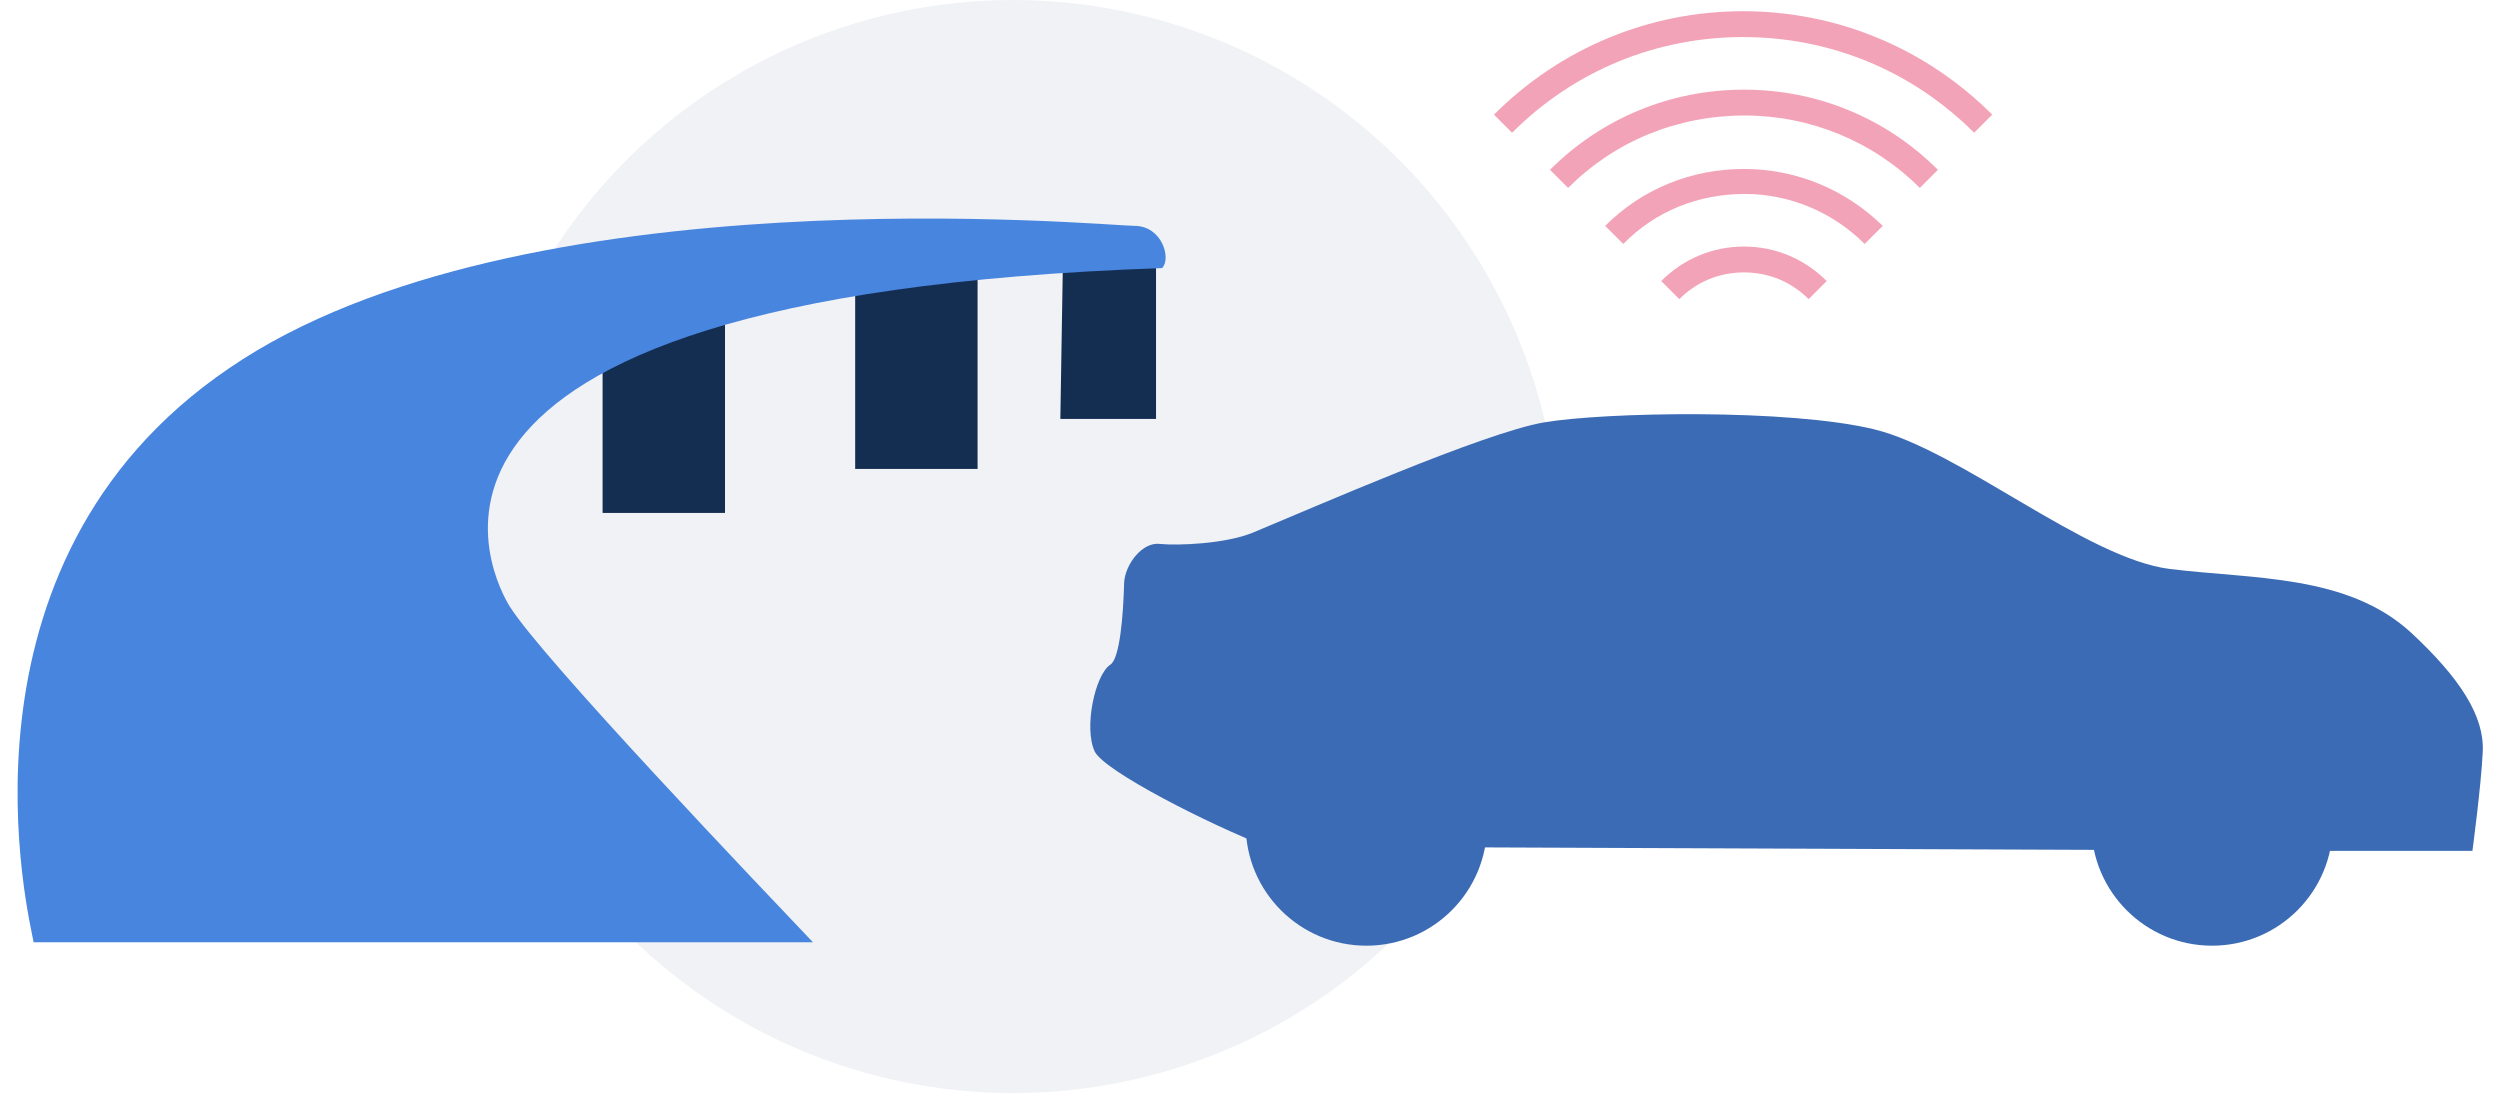 <?xml version="1.0" encoding="utf-8"?>
<!-- Generator: Adobe Illustrator 19.1.0, SVG Export Plug-In . SVG Version: 6.00 Build 0)  -->
<svg version="1.1" xmlns="http://www.w3.org/2000/svg" xmlns:xlink="http://www.w3.org/1999/xlink" x="0px" y="0px"
	 viewBox="0 0 290 126.9" style="enable-background:new 0 0 290 126.9;" xml:space="preserve">
<g id="Grid">
</g>
<g id="Layer_3" style="display:none;">
</g>
<g id="Layer_2">
	<g>
		<circle style="fill:#F0F2F5;" cx="117.5" cy="63.4" r="63.4"/>
		<g>
			<polygon style="fill:#142E52;" points="84.1,59.5 84.1,32.8 69.9,38.8 69.9,59.5 			"/>
			<polygon style="fill:#142E52;" points="113.4,54.4 113.4,30.7 99.2,32.8 99.2,54.4 			"/>
			<polygon style="fill:#142E52;" points="134.1,48.6 134.1,29.1 123.3,30.2 123,48.6 			"/>
			<path style="fill:#4885DE;" d="M94.3,109.3c-5.6-5.9-31.5-33-35.2-39c-1.4-2.3-20.8-35.9,75.7-39.2c1.1-1.1,0-4.9-3.2-4.9
				s-71.4-6.5-105,16.5C-7,65.5,3.5,106.9,3.9,109.3H94.3z"/>
		</g>
		<g>
			<path style="fill:#3A6BB4;" d="M146.9,98.2c-6.7-2.6-18.7-8.7-19.9-11c-1.3-2.7,0-8.9,1.8-10.1c1.1-0.7,1.5-5.7,1.6-9.5
				c0.1-2.1,2.1-4.8,4.2-4.5c2,0.2,7.5,0,10.7-1.3c7-2.9,26.8-11.6,33.8-12.8c7-1.2,28.4-1.6,38.3,0.8s24.6,15,34.3,16.2
				c9.7,1.2,20.6,0.6,28,7.4c5.7,5.3,8.5,9.7,8.3,13.8c-0.2,4.1-1.2,11.5-1.2,11.5h-16.2"/>
			<circle style="fill:#3A6BB4;" cx="256.6" cy="95.7" r="14"/>
			<circle style="fill:#3A6BB4;" cx="158.5" cy="95.7" r="14"/>
			<path style="fill:#3A6BB4;" d="M224.9,68.5h-35.4c0,0-6.9,0.6-8.6-1.8c-1.8-2.3,0.7-8.5,0.7-8.5"/>
		</g>
		<g>
			<path style="fill:#F3A3B7;" d="M175.4,15.4l-2.1-2.1c7.7-7.7,18-12,28.9-12c10.9,0,21.2,4.3,28.9,12l-2.1,2.1
				c-7.2-7.2-16.7-11.1-26.8-11.1C192.1,4.3,182.6,8.2,175.4,15.4z"/>
			<path style="fill:#F3A3B7;" d="M181.9,21.8l-2.1-2.1c6-6,14-9.3,22.5-9.3c8.5,0,16.5,3.3,22.5,9.3l-2.1,2.1
				c-5.4-5.4-12.7-8.4-20.3-8.4C194.5,13.4,187.3,16.4,181.9,21.8z"/>
			<path style="fill:#F3A3B7;" d="M188.3,28.3l-2.1-2.1c4.3-4.3,10-6.6,16.1-6.6c6.1,0,11.8,2.4,16.1,6.6l-2.1,2.1
				c-3.7-3.7-8.7-5.8-13.9-5.8C197,22.5,192,24.5,188.3,28.3z"/>
			<path style="fill:#F3A3B7;" d="M194.8,34.7l-2.1-2.1c2.6-2.6,6-4,9.6-4c3.6,0,7,1.4,9.6,4l-2.1,2.1c-2-2-4.6-3.1-7.5-3.1
				C199.4,31.6,196.8,32.7,194.8,34.7z"/>
		</g>
	</g>
</g>
</svg>

